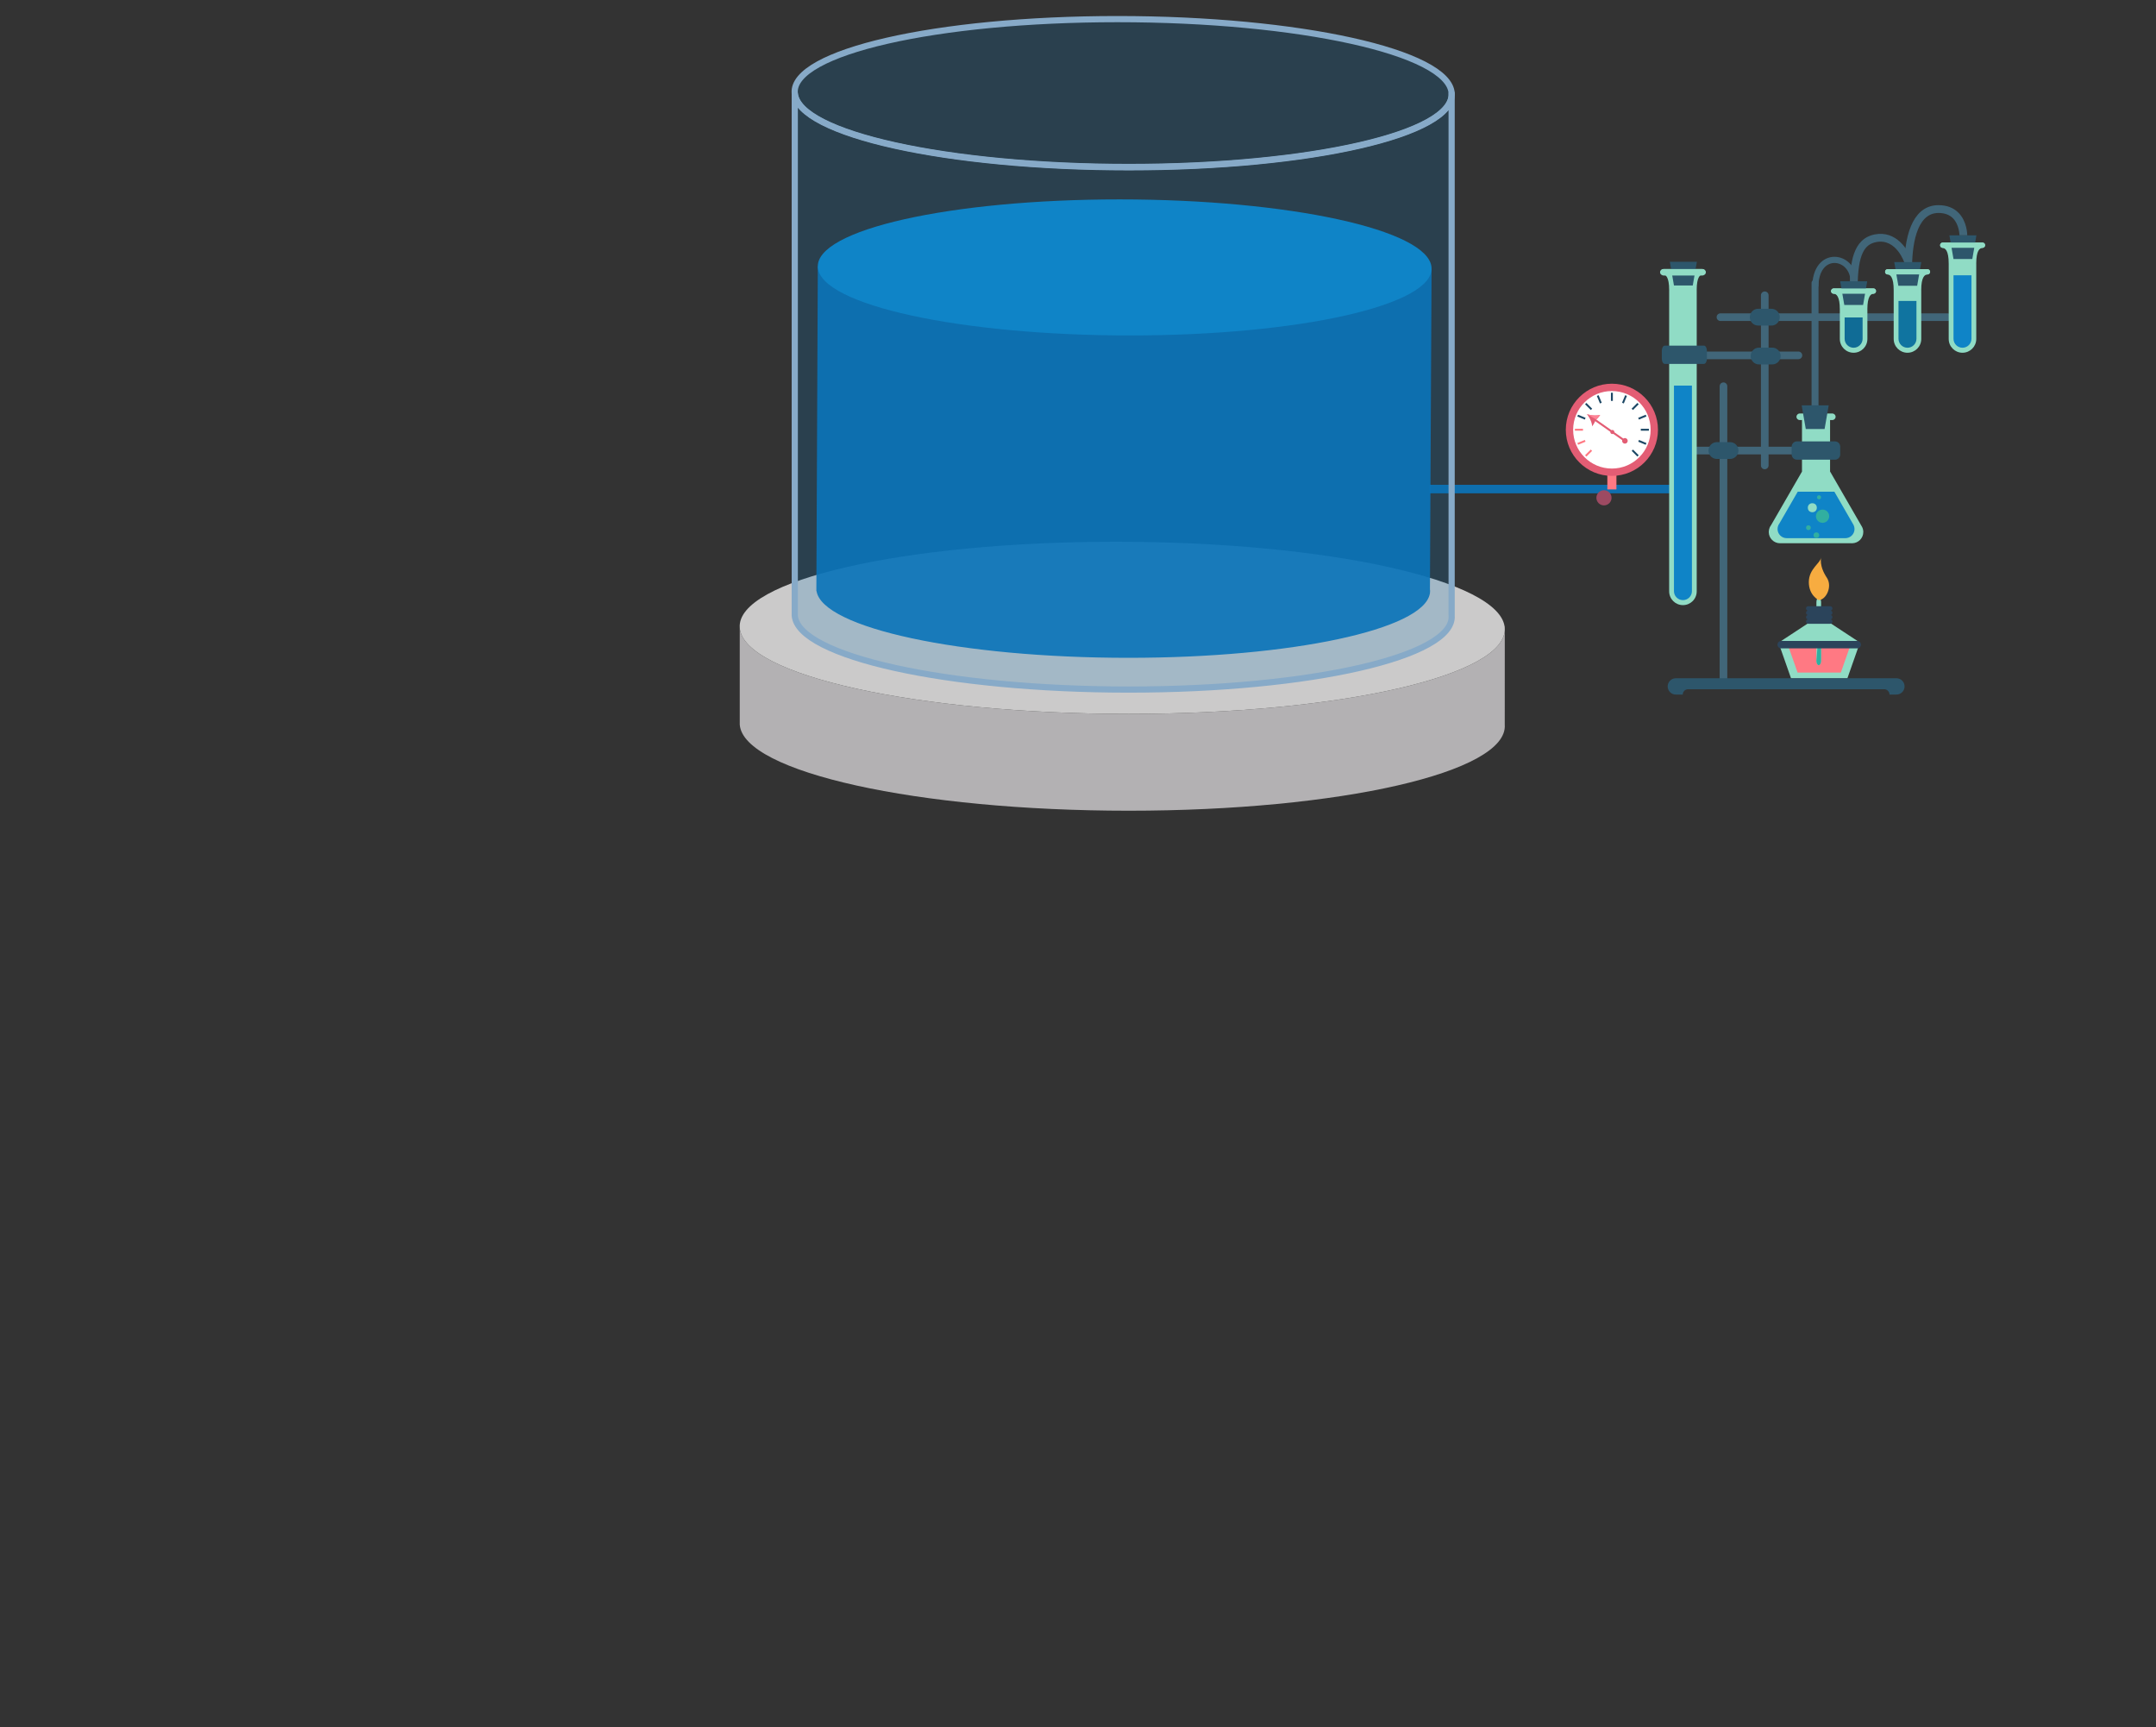 <svg id="layer_1" xmlns="http://www.w3.org/2000/svg" viewBox="0 0 1045 837" enable-background="new 0 0 1045 837"><rect x="0" y="0" width="1045" height="837" fill="#333333" stroke="none"/><g id="xmlid_136_"><path id="xmlid_137_" opacity=".91" fill="#0A73B8" d="M692.924 234.914h119.72v4.127h-119.72z"/></g><g id="xmlid_127_"><path id="xmlid_135_" fill="#90DCC5" d="M902.578 255.41c-.122-.252-.258-.495-.416-.72l-15.14-26.223v-24.924h1.09c.877 0 1.59-.71 1.59-1.588 0-.877-.713-1.588-1.59-1.588h-15.787c-.877 0-1.588.71-1.588 1.588 0 .877.71 1.588 1.588 1.588h1.09v24.96l-15.03 26.03c-.258.347-.478.722-.648 1.124-.276.653-.428 1.37-.428 2.122 0 3.015 2.444 5.46 5.46 5.46l34.786.002c.038 0 .075.007.113.007.037 0 .074-.007.112-.008 2.963-.06 5.348-2.476 5.348-5.454 0-.854-.202-1.658-.552-2.378z"/><g id="xmlid_133_"><path id="xmlid_134_" fill="#0F84C7" d="M898.427 254.4c-.1-.204-.21-.402-.34-.588l-8.983-15.56H871.35l-8.912 15.436c-.208.28-.388.586-.527.913-.223.533-.347 1.117-.347 1.73 0 2.455 1.99 4.447 4.447 4.447l28.327.002c.03 0 .06.004.092.004.03 0 .06-.004.09-.005 2.413-.05 4.355-2.02 4.355-4.443 0-.696-.163-1.35-.448-1.936z"/></g><circle id="xmlid_132_" fill="#31AFA0" cx="880.389" cy="259.334" r="1.369"/><circle id="xmlid_131_" fill="#31AFA0" cx="876.539" cy="255.697" r="1.155"/><circle id="xmlid_130_" fill="#31AFA0" cx="883.385" cy="250.134" r="3.209"/><circle id="xmlid_129_" fill="#90DCC5" cx="878.421" cy="246.025" r="2.182"/><circle id="xmlid_128_" fill="#31AFA0" cx="881.674" cy="240.976" r=".984"/></g><path id="xmlid_126_" fill="#416679" d="M881.422 201.818c0 .825-.755 1.495-1.686 1.495-.93 0-1.685-.67-1.685-1.495v-64.785c0-.825.755-1.495 1.686-1.495.93 0 1.686.67 1.686 1.495v64.785z"/><g id="xmlid_124_"><path id="xmlid_125_" fill="#2D566B" d="M882.37 196.404h-9.113l1.994 11.488h9.116l1.994-11.488z"/></g><g id="xmlid_111_"><g id="xmlid_113_"><path id="xmlid_123_" fill="#90DCC5" d="M883.258 313.086H862.625l5.492 15.642H895.404l5.49-15.642z"/><path id="xmlid_122_" fill="#FF7983" d="M882.91 313.877h-15.857l4.22 12.02h20.974l4.22-12.02z"/><g id="xmlid_119_"><path id="xmlid_121_" fill="#90DCC5" d="M882.673 320.137c0 1.206-.508 2.184-1.135 2.184s-1.135-.977-1.135-2.183v-28.39c0-1.206.508-2.183 1.135-2.183s1.134.977 1.134 2.183v28.39z"/><path id="xmlid_120_" fill="#31AFA0" d="M882.673 320.137c0 1.206-.508 2.184-1.135 2.184s-1.135-.977-1.135-2.183l2.27-28.39v28.39z"/></g><path id="xmlid_118_" fill="#90DCC5" d="M900.327 310.59l-13.09-8.596h-9.372l-.014.084h-1.566l-13.09 8.597h23.794l-.013-.084z"/><g id="xmlid_116_"><path id="xmlid_117_" fill="#2B445B" d="M901.984 312.38c0 .996-.806 1.803-1.802 1.803H863.34c-.996 0-1.804-.807-1.804-1.803 0-.996.808-1.802 1.804-1.802h36.842c.996 0 1.802.806 1.802 1.802z"/></g><g id="xmlid_114_"><path id="xmlid_115_" fill="#2B445B" d="M888.166 296.948c0-.526-.377-.965-.875-1.06.5-.097.876-.535.876-1.062 0-.597-.484-1.08-1.082-1.08h-10.647c-.597 0-1.08.483-1.08 1.08 0 .527.375.965.874 1.06-.498.097-.874.536-.874 1.062 0 .527.376.965.875 1.06-.498.096-.874.533-.874 1.062 0 .527.376.964.875 1.06-.498.095-.874.533-.874 1.06 0 .597.484 1.08 1.08 1.08h10.648c.598 0 1.082-.483 1.082-1.08 0-.527-.377-.965-.875-1.06.5-.096.876-.533.876-1.06 0-.53-.377-.966-.875-1.06.5-.097.876-.535.876-1.062z"/></g></g><path id="xmlid_112_" fill="#F7AC40" d="M881.494 290.772s-4.767-2.225-4.767-8.71c0-6.485 5.72-9.22 5.91-11.89-.507 3.815 1.178 7.296 2.8 9.727 2.923 4.387-.446 10.872-3.943 10.872z"/></g><g id="xmlid_109_"><path id="xmlid_110_" fill="#416679" d="M837.207 330.98c0 1.024-.828 1.853-1.852 1.853-1.022 0-1.85-.83-1.85-1.852V187.15c0-1.023.828-1.852 1.85-1.852 1.024 0 1.852.83 1.852 1.852V330.98z"/></g><g id="xmlid_107_"><path id="xmlid_108_" fill="#416679" d="M813.865 220.164c-1.023 0-1.85-.83-1.85-1.85 0-1.024.827-1.853 1.85-1.853h57.628c1.023 0 1.852.83 1.852 1.853 0 1.022-.83 1.85-1.85 1.85h-57.63z"/></g><g id="xmlid_104_"><g id="xmlid_105_"><path id="xmlid_106_" fill="#2D566B" d="M828.092 218.313c0 2.25 1.826 4.075 4.076 4.075h6.375c2.25 0 4.076-1.825 4.076-4.075s-1.827-4.075-4.077-4.075h-6.375c-2.25 0-4.076 1.824-4.076 4.075z"/></g></g><g id="xmlid_102_"><path id="xmlid_103_" fill="#2D566B" d="M891.947 220.186c0 1.413-1.146 2.56-2.56 2.56h-18.424c-1.413 0-2.56-1.147-2.56-2.56v-3.747c0-1.414 1.147-2.56 2.56-2.56h18.424c1.414 0 2.56 1.146 2.56 2.56v3.746z"/></g><g id="xmlid_99_"><g id="xmlid_100_"><path id="xmlid_101_" fill="#2D566B" d="M919.18 328.657H812.264c-2.183 0-3.953 1.768-3.953 3.95 0 2.183 1.77 3.953 3.953 3.953h3.35c.007-1.43 1.167-2.586 2.598-2.586h95.022c1.43 0 2.59 1.157 2.598 2.586h3.35c2.183 0 3.952-1.77 3.952-3.953 0-2.182-1.77-3.95-3.95-3.95z"/></g></g><path id="xmlid_98_" fill="#416679" d="M922.958 130.447h3.78c0-10.18 1.666-27.256 12.825-27.256 2.957 0 5.313.86 7.004 2.553 3.135 3.14 3.163 8.22 3.163 8.27l3.78.023c.004-.27.002-6.663-4.243-10.94-2.428-2.446-5.693-3.686-9.704-3.686-10.708 0-16.605 11.023-16.605 31.037z"/><path id="xmlid_97_" fill="#416679" d="M896.612 139.75h3.78c0-17.17 3.603-21.393 9.01-22.448 9.7-1.894 13.58 9.76 13.74 10.257l3.602-1.153c-1.697-5.32-7.658-14.846-18.065-12.816-10.607 2.07-12.068 13.797-12.068 26.16z"/><g id="xmlid_95_"><path id="xmlid_96_" fill="#416679" d="M853.514 225.53c0 1.022.828 1.85 1.85 1.85 1.024 0 1.852-.828 1.852-1.85v-82.456c0-1.022-.83-1.85-1.85-1.85-1.024 0-1.852.828-1.852 1.85v82.456z"/></g><g id="xmlid_93_"><path id="xmlid_94_" fill="#416679" d="M943.93 155.536c1.023 0 1.853-.83 1.853-1.85 0-1.023-.83-1.852-1.852-1.852H833.894c-1.023 0-1.852.83-1.852 1.85 0 1.023.83 1.852 1.853 1.852H943.93z"/></g><g id="xmlid_90_"><g id="xmlid_91_"><path id="xmlid_92_" fill="#2D566B" d="M848.12 153.685c0-2.25 1.825-4.076 4.075-4.076h6.376c2.25 0 4.076 1.824 4.076 4.075 0 2.25-1.825 4.075-4.075 4.075h-6.375c-2.25 0-4.075-1.825-4.075-4.075z"/></g></g><g id="xmlid_67_"><path id="xmlid_87_" fill="#FF7983" d="M779.073 226.676h4.4v10.478h-4.4z"/><circle id="xmlid_86_" fill="#E35D74" cx="781.274" cy="208.263" r="22.334"/><circle id="xmlid_85_" fill="#FFF" cx="781.274" cy="208.263" r="18.781"/><g id="xmlid_71_"><path id="xmlid_84_" fill="#1C4765" d="M795.275 207.78h3.926c.006.153.013.306.013.46 0 .155-.007.308-.012.463h-3.923c.006-.144.01-.287.01-.432 0-.165-.006-.327-.012-.49z"/><path id="xmlid_83_" fill="#FF7983" d="M767.27 208.703h-3.925c-.004-.155-.012-.308-.012-.462 0-.154.008-.307.012-.46h3.927c-.006.163-.012.325-.012.49 0 .146.006.288.01.433z"/><path id="xmlid_82_" fill="#1C4765" d="M780.812 194.267v-3.955c.153-.004.307-.012.46-.012.155 0 .308.008.463.012v3.955c-.153-.004-.307-.01-.462-.01-.154 0-.308.006-.46.01z"/><path id="xmlid_81_" fill="#1C4765" d="M771.06 198.68l-2.792-2.79c.214-.224.43-.44.654-.654l2.79 2.792c-.224.21-.44.428-.65.652z"/><path id="xmlid_80_" fill="#1C4765" d="M791.515 217.83l2.763 2.762c-.213.224-.43.44-.652.653l-2.76-2.76c.223-.21.44-.43.65-.655z"/><path id="xmlid_79_" fill="#FF7983" d="M771.683 218.484l-2.76 2.76c-.226-.21-.44-.43-.655-.652l2.762-2.762c.212.226.43.444.654.654z"/><path id="xmlid_78_" fill="#1C4765" d="M790.834 198.027l2.792-2.79c.22.21.44.428.652.65l-2.792 2.793c-.21-.224-.428-.442-.652-.653z"/><path id="xmlid_77_" fill="#1C4765" d="M798.02 214.678c-.112.287-.23.572-.356.852l-3.616-1.498c.127-.28.247-.564.354-.853l3.618 1.498z"/><path id="xmlid_76_" fill="#1C4765" d="M764.526 201.804c.113-.288.23-.573.356-.852l3.64 1.508c-.127.278-.246.562-.357.85l-3.64-1.506z"/><path id="xmlid_75_" fill="#1C4765" d="M787.71 191.495c.288.11.573.228.853.353l-1.514 3.655c-.28-.128-.563-.246-.853-.355l1.513-3.653z"/><path id="xmlid_74_" fill="#1C4765" d="M773.982 191.848c.284-.125.568-.243.853-.353l1.515 3.653c-.288.11-.574.227-.852.355l-1.516-3.655z"/><path id="xmlid_73_" fill="#1C4765" d="M797.664 200.952c.127.28.244.563.356.852l-3.64 1.506c-.108-.29-.226-.572-.354-.85l3.638-1.508z"/><path id="xmlid_72_" fill="#FF7983" d="M764.882 215.53c-.126-.28-.243-.565-.356-.852l3.62-1.5c.106.29.226.573.353.854l-3.618 1.498z"/></g><g id="xmlid_68_"><path id="xmlid_70_" fill="#E35D74" d="M775.598 201.074c-.476.678-1.31 1.75-1.907 2.198l7.372 5.18c.313-.15.694-.137.998.076.302.213.445.567.408.912l4.353 3.058c.453-.31 1.07-.327 1.543.01.614.43.76 1.274.33 1.886-.43.613-1.274.76-1.888.33-.475-.334-.67-.918-.53-1.45l-4.353-3.057c-.312.15-.692.137-.998-.076-.302-.213-.445-.566-.407-.91l-7.36-5.17c-.214.685-.895 1.762-1.434 2.528-.238-3.213-2.615-5.956-2.615-5.956s2.83 1.2 6.49.442z"/><path id="xmlid_69_" fill="#FF8395" d="M775.598 201.074c-.476.678-1.31 1.75-1.907 2.198l-4.582-2.64s2.83 1.2 6.49.442z"/></g></g><g id="xmlid_62_"><path id="xmlid_66_" fill="#90DCC5" d="M804.85 131.662c0-.712.577-1.29 1.29-1.29h19.147c.712 0 1.29.578 1.29 1.29 0 .67-.51 1.22-1.164 1.283l.01.002c-1.37 0-3.034 1.316-3.042 7.487.008.128.01.257.01.386v145.718c0 3.688-2.99 6.68-6.677 6.68-3.69 0-6.68-2.992-6.68-6.68V140.82c0-.035.003-.07.003-.106-.003-.075-.006-.15-.006-.228 0-6.216-1.67-7.54-3.042-7.54l.02-.002c-.652-.066-1.158-.615-1.158-1.282z"/><path id="xmlid_65_" fill="#0F84C7" d="M811.36 286.442c0 2.404 1.948 4.352 4.353 4.352 2.404 0 4.353-1.948 4.353-4.352V186.84h-8.705v99.602z"/><g id="xmlid_63_"><path id="xmlid_64_" fill="#2D566B" d="M813.353 126.836h9.113l-1.994 11.488h-9.115l-1.995-11.488z"/></g></g><g id="xmlid_60_"><path id="xmlid_61_" fill="#416679" d="M871.683 174.043c1.023 0 1.85-.83 1.85-1.852 0-1.02-.827-1.85-1.85-1.85h-53.218c-1.023 0-1.85.83-1.85 1.85 0 1.024.827 1.853 1.85 1.853h53.218z"/></g><g id="xmlid_57_"><g id="xmlid_58_"><path id="xmlid_59_" fill="#2D566B" d="M863.058 172.518c0 2.25-1.825 4.075-4.076 4.075h-6.375c-2.25 0-4.076-1.824-4.076-4.075 0-2.25 1.826-4.075 4.077-4.075h6.375c2.25 0 4.076 1.825 4.076 4.075z"/></g></g><g id="xmlid_55_"><path id="xmlid_56_" fill="#2D566B" d="M805.463 173.774c0 1.414.646 2.56 1.44 2.56h18.983c.796 0 1.44-1.146 1.44-2.56v-3.746c0-1.414-.645-2.56-1.44-2.56h-18.983c-.794 0-1.44 1.147-1.44 2.56v3.746z"/></g><path id="xmlid_54_" fill="#416679" d="M878.37 138.89h2.99v.376c0-3.956.893-7.153 2.58-9.245 1.354-1.677 3.212-2.6 5.233-2.6 3.79 0 7.708 3.31 7.708 8.853h2.992c0-7.414-5.44-11.845-10.7-11.845-2.942 0-5.627 1.32-7.56 3.714-2.12 2.63-3.243 6.477-3.243 11.124v-.375z"/><g id="xmlid_52_"><circle id="xmlid_53_" fill="#9D4A62" cx="777.433" cy="241.22" r="3.668"/></g><g id="xmlid_50_"><path id="xmlid_51_" fill="#90DCC5" d="M826.817 131.94c0 .864-.814 1.565-1.817 1.565h-18.555c-1.004 0-1.818-.7-1.818-1.566 0-.866.814-1.567 1.818-1.567H825c1.003 0 1.817.7 1.817 1.566z"/></g><g id="xmlid_34_"><g id="xmlid_45_"><g id="xmlid_46_" enable-background="new"><path id="xmlid_49_" fill="#B3B1B3" d="M729.2 303.45c.04.256.125.51.144.766 1.74 23.03-79.86 41.707-182.242 41.707-102.382 0-186.81-18.676-188.548-41.707v46.922c1.74 23.03 86.166 41.706 188.548 41.706s183.98-18.675 182.242-41.706l.018-47.688h-.162z"/><g id="xmlid_47_"><path id="xmlid_48_" fill="#CBCACA" d="M540.793 262.5c102.382 0 186.81 18.68 188.55 41.716 1.74 23.03-79.86 41.707-182.24 41.707-102.384 0-186.81-18.676-188.55-41.707-1.742-23.035 79.862-41.715 182.24-41.715z"/></g></g></g><g id="xmlid_41_" opacity=".21"><path id="xmlid_44_" fill="#0A73B8" d="M703.598 45.254c1.496 19.783-68.574 35.818-156.482 35.818-87.937 0-160.4-16.035-161.895-35.818v253.064c1.497 19.783 73.96 35.818 161.896 35.818 87.908 0 157.978-16.035 156.482-35.818V45.254z"/><g id="xmlid_42_"><path id="xmlid_43_" fill="#0A73B8" d="M541.7 9.254c87.908 0 160.403 16.04 161.898 35.817 1.496 19.784-68.574 35.82-156.482 35.82-87.937 0-160.4-16.036-161.895-35.82-1.494-19.777 68.543-35.816 156.48-35.816z"/></g></g><g id="xmlid_36_"><g id="xmlid_37_" enable-background="new"><path id="xmlid_40_" fill="none" stroke="#87AAC8" stroke-width="3" stroke-linejoin="round" stroke-miterlimit="10" d="M703.598 45.254c1.496 19.783-68.574 35.818-156.482 35.818-87.937 0-160.4-16.035-161.895-35.818v253.064c1.497 19.783 73.96 35.818 161.896 35.818 87.908 0 157.978-16.035 156.482-35.818V45.254z"/><g id="xmlid_38_"><path id="xmlid_39_" fill="none" stroke="#87AAC8" stroke-width="3" stroke-linejoin="round" stroke-miterlimit="10" d="M541.708 9.263c87.904 0 160.4 16.035 161.895 35.818C705.098 64.86 635.03 80.9 547.12 80.9c-87.936 0-160.427-16.04-161.922-35.82-1.495-19.782 68.574-35.817 156.51-35.817z"/></g></g></g><g id="tank-3_6_"><path id="xmlid_35_" opacity=".91" fill="#0A73B8" d="M693.134 285.792h-.05l.793-155.607c0 .238-297.49-1.005-297.49-1.206l-.7 156.8h-.002v.012l.003.018-.003.572h.08c2.798 17.93 69.936 32.372 151.178 32.372 79.264 0 142.955-13.74 146.084-31.055h.047v-.253c.08-.548.103-1.1.06-1.655z"/><path class="tank-top" fill="#0F84C7" d="M542.6 96.62c82.156 0 149.857 14.754 151.254 32.962 1.397 18.203-64.036 32.962-146.192 32.962-82.132 0-149.86-14.76-151.257-32.962-1.397-18.208 64.07-32.962 146.196-32.962z"/></g></g><g id="xmlid_2_"><g id="xmlid_27_"><path id="xmlid_33_" fill="#90DCC5" d="M940.34 118.848c0-.712.578-1.29 1.29-1.29h19.148c.713 0 1.29.578 1.29 1.29 0 .67-.51 1.22-1.163 1.283l.008.004c-1.368 0-3.032 1.316-3.04 7.486.006.128.01.257.01.387v36.24c0 3.687-2.99 6.678-6.678 6.678-3.69 0-6.68-2.99-6.68-6.68v-36.238l.002-.107c-.003-.074-.006-.15-.006-.228 0-6.216-1.67-7.538-3.04-7.538l.018-.004c-.65-.066-1.157-.614-1.157-1.282z"/><path id="xmlid_32_" fill="#0F84C7" d="M946.852 164.15c0 2.404 1.948 4.352 4.353 4.352 2.403 0 4.352-1.948 4.352-4.352v-30.74h-8.705v30.74z"/><g id="xmlid_30_"><path id="xmlid_31_" fill="#2D566B" d="M948.844 114.022h9.114l-1.994 11.488h-9.114l-1.994-11.488z"/></g><g id="xmlid_28_"><path id="xmlid_29_" fill="#90DCC5" d="M940.37 118.793c0 .708.574 1.282 1.282 1.282h19.297c.707 0 1.28-.574 1.28-1.282 0-.708-.573-1.282-1.28-1.282H941.65c-.708 0-1.28.575-1.28 1.283z"/></g></g><g id="xmlid_20_"><path id="xmlid_26_" fill="#90DCC5" d="M913.68 131.715c0-.712.576-1.29 1.29-1.29h19.147c.713 0 1.29.578 1.29 1.29 0 .67-.51 1.22-1.165 1.283l.01.002c-1.37 0-3.033 1.316-3.044 7.487.01.128.014.257.014.387v23.372c0 3.688-2.99 6.68-6.68 6.68-3.69 0-6.68-2.992-6.68-6.68v-23.372c0-.036.004-.07.004-.107-.004-.074-.008-.15-.008-.228 0-6.217-1.67-7.54-3.04-7.54l.017-.002c-.65-.067-1.155-.616-1.155-1.283z"/><path id="xmlid_25_" fill="#1074A0" d="M920.19 164.15c0 2.404 1.948 4.352 4.352 4.352 2.404 0 4.352-1.948 4.352-4.352v-18.335h-8.704v18.335z"/><g id="xmlid_23_"><path id="xmlid_24_" fill="#2D566B" d="M922.12 126.982h9.113l-1.994 11.488h-9.116l-1.993-11.488z"/></g><g id="xmlid_21_"><path id="xmlid_22_" fill="#90DCC5" d="M913.68 131.7c0 .707.575 1.28 1.283 1.28h19.297c.707 0 1.28-.573 1.28-1.28 0-.71-.572-1.282-1.28-1.282h-19.298c-.707 0-1.28.573-1.28 1.28z"/></g></g><g id="xmlid_3_"><path id="xmlid_19_" fill="#90DCC5" d="M887.574 141.034c0-.712.577-1.29 1.288-1.29h19.15c.71 0 1.287.578 1.287 1.29 0 .67-.51 1.22-1.163 1.283l.008.002c-1.37 0-3.032 1.315-3.042 7.486.007.13.012.257.012.387v14.053c0 3.688-2.99 6.68-6.68 6.68-3.688 0-6.68-2.992-6.68-6.68v-14.053c0-.035.005-.07.005-.106-.004-.075-.006-.15-.006-.228 0-6.218-1.67-7.54-3.043-7.54l.02-.004c-.65-.066-1.156-.614-1.156-1.282z"/><path id="xmlid_17_" fill="#106C96" d="M894.084 164.15c0 2.404 1.948 4.353 4.352 4.353 2.404 0 4.354-1.95 4.354-4.353v-10.334h-8.706v10.334z"/><g id="xmlid_6_"><path id="xmlid_7_" fill="#2D566B" d="M895.915 136.286h9.114l-1.995 11.488h-9.114l-1.993-11.488z"/></g><g id="xmlid_4_"><path id="xmlid_5_" fill="#90DCC5" d="M887.44 141.057c0 .708.576 1.282 1.283 1.282h19.296c.707-.002 1.282-.575 1.282-1.283s-.575-1.282-1.283-1.282h-19.297c-.707 0-1.282.574-1.282 1.282z"/></g></g></g></svg>